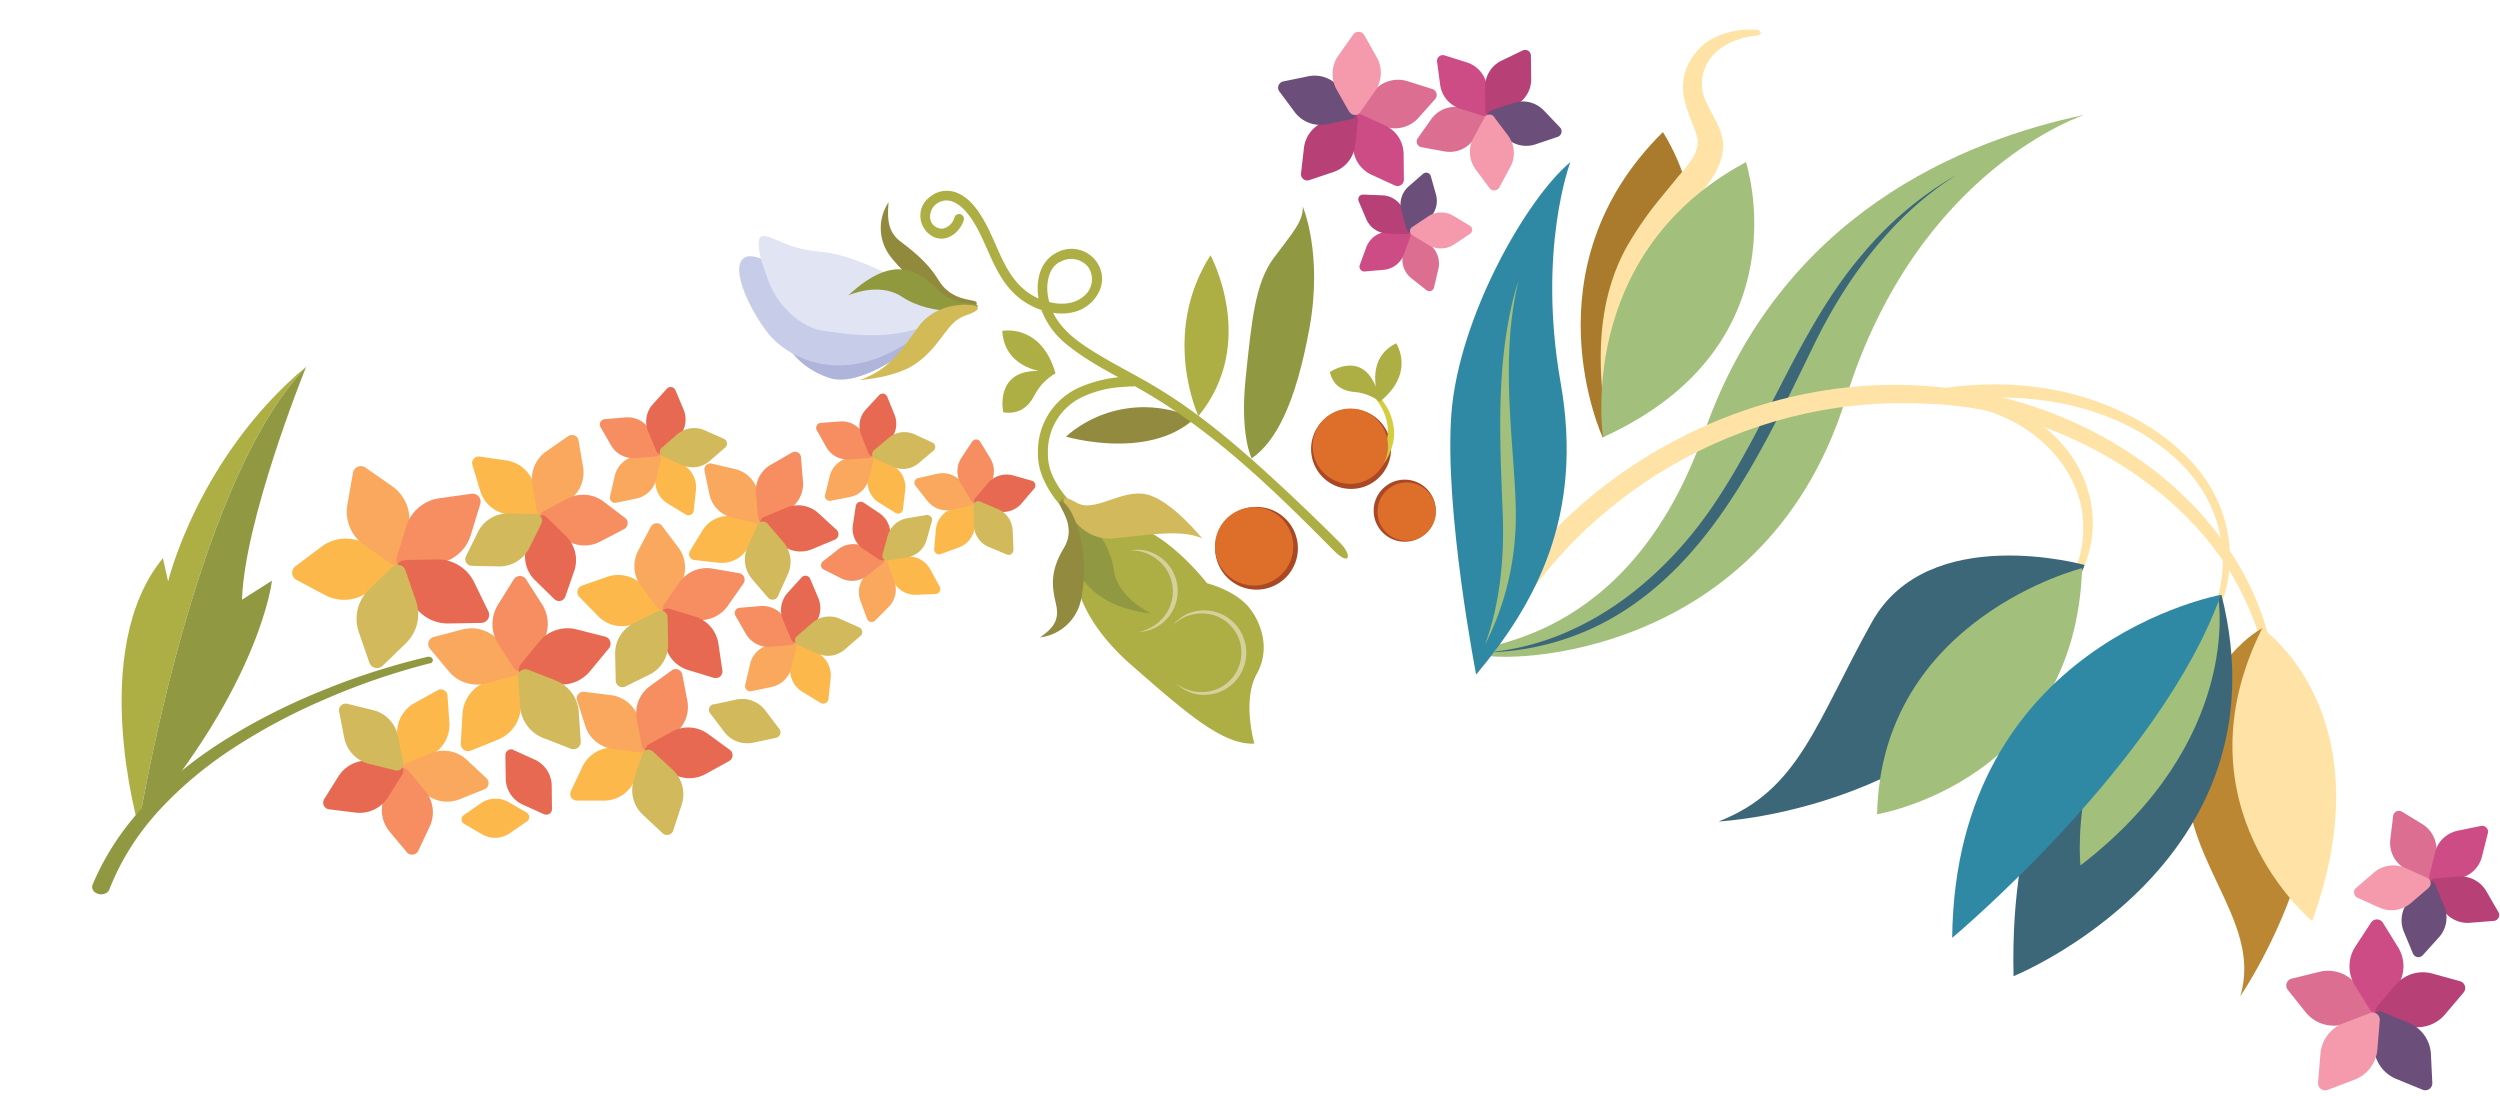 <svg xmlns="http://www.w3.org/2000/svg" width="675" height="296" fill="none" xmlns:v="https://vecta.io/nano"><style><![CDATA[.B{fill:#d1b95c}.C{fill:#fdb84c}.D{fill:#e76951}.E{fill:#faa85d}.F{fill:#f68e61}.G{fill:#adae44}.H{fill:#a2c07c}.I{fill:#dc6e92}.J{fill:#ce4c85}.K{fill:#b74077}.L{fill:#6b4e7a}.M{fill:#f599ac}.N{fill:#aa4825}.O{fill:#dd6f2b}.P{fill:#909941}.Q{fill:#3c6779}.R{fill:#ffe3a6}]]></style><path d="M370.961 138.935a8.39 8.39 0 0 1 .816-4.793c.74-1.482 1.903-2.712 3.341-3.534a8.39 8.39 0 0 1 4.741-1.083c1.652.115 3.233.717 4.544 1.731a8.38 8.38 0 0 1 2.817 3.962c.527 1.57.576 3.261.142 4.86a8.39 8.39 0 0 1-7.015 6.115c-2.204.284-4.429-.317-6.189-1.673a8.38 8.38 0 0 1-3.194-5.557" class="N"/><path d="M371.992 139.155a7.87 7.87 0 0 1 .753-4.511c.692-1.396 1.782-2.556 3.133-3.332s2.902-1.135 4.457-1.031a7.88 7.88 0 0 1 4.277 1.62c1.235.951 2.159 2.247 2.656 3.723a7.87 7.87 0 0 1 .14 4.571c-.407 1.504-1.251 2.854-2.425 3.878a7.88 7.88 0 0 1-4.171 1.878c-1.026.134-2.068.065-3.067-.204s-1.934-.733-2.753-1.364-1.506-1.418-2.021-2.315-.847-1.887-.979-2.913z" class="O"/><path d="M337.936 123.765s-3.216-6.345-1.607-21.719 2.553-25.6 7.538-32.329 8.039-9.869 7.884-13.952c0 0 5.478 12.687 1.795 32.871s-9.001 30.609-15.61 35.129z" class="P"/><path d="M323.574 112.345s-10.322-22.124 3.258-43.423c0 0 12.935 23.688-3.258 43.423z" class="G"/><path d="M287.812 117.883s22.257 6.561 34.689-4.869a31.88 31.88 0 0 0-34.689 4.869z" fill="#918a3f"/><g class="G"><path d="M252.068 52.461a7.18 7.18 0 0 1 5.823-.582c3.731 1.241 6.175 4.772 8.005 8.056 4 7.165 5.623 15.97 13.466 20.155.402.227 1.019.502 1.019.502l-.025-.25c-.722-4.699.515-9.875 4.898-12.095a8.28 8.28 0 0 1 7.607-.261 8.28 8.28 0 0 1 3.041 2.468 8.27 8.27 0 0 1 1.566 3.59c.695 4.141-2.351 8.501-6.682 9.972a13.52 13.52 0 0 1-6.37.44l.018.181c2.567 5.048 7.513 8.329 12.603 11.372s10.2 5.577 15.188 8.587c13.054 7.874 24.561 18.106 35.77 28.592 4.656 4.363 9.25 8.811 13.783 13.345 3.383 3.381 2.761 6.573-1.781 1.988-15.439-15.593-31.307-31.129-50.176-42.281-7.457-4.392-15.374-7.909-22.106-13.482a21.49 21.49 0 0 1-6.518-9.046s-1.091-.382-1.944-.774c-2.662-1.214-5.015-3.013-6.884-5.263-5.095-6.045-6.496-14.452-11.298-20.231-1.738-2.086-4.284-3.965-6.795-3.11a4.33 4.33 0 0 0-2.383 1.698c-.573.825-.841 1.824-.759 2.826a3.17 3.17 0 0 0 .364 1.2c.2.372.472.7.801.965a3.16 3.16 0 0 0 1.112.579c.406.117.831.152 1.25.103a4.19 4.19 0 0 0 1.934-1.089c.535-.53.917-1.194 1.106-1.923l.235-.459a1.79 1.79 0 0 1 .893-.468l.512.061a1.74 1.74 0 0 1 .779.638l.148.49-.06.525c-1.076 3.279-4.497 5.993-7.967 4.557-.773-.354-1.468-.858-2.044-1.483a6.41 6.41 0 0 1-1.312-2.157c-.291-.799-.419-1.648-.378-2.497s.251-1.681.617-2.449c.648-1.202 1.625-2.195 2.816-2.864l.128-.125zm33.851 18.371c-2.53 1.516-3.238 4.828-3.146 7.429.043 1.113.219 2.217.524 3.288 3.255.826 6.924.599 9.383-1.625a5.84 5.84 0 0 0 2.099-3.727 5.83 5.83 0 0 0-1.006-4.157c-.902-1.08-2.158-1.803-3.544-2.043s-2.813.021-4.025.736l-.285.099z"/><path d="M289.788 136.205c-2.316-2.177-4.2-4.772-5.553-7.648-.915-1.992-1.359-4.169-1.299-6.361a16.23 16.23 0 0 1 2.668-9.261c1.806-2.746 4.404-4.879 7.449-6.117a29.96 29.96 0 0 1 8.799-2.247l3.067-.217.9-.003.282-.019.128-.056.102-.046.319-.142.23-.102.191-.085a1.21 1.21 0 0 0 .309-.474 1.32 1.32 0 0 0 .088-.505 1.33 1.33 0 0 0-.113-.5 1.32 1.32 0 0 0-.295-.418c-.126-.119-.273-.212-.434-.274-.328-.107-.685-.089-1.001.052s-.569.393-.709.709l1.229.462-.907-.942c-.14.136-.249.299-.322.48l1.229.462-.68-1.119a1.08 1.08 0 0 0-.255.114l.907.941-.681-1.119.675 1.106-.527-1.187-.128.057.675 1.106-.205-1.253a1.38 1.38 0 0 0-.294.13l.516 1.161-.205-1.253.132.812-.044-.821-.077.034.132.813-.044-.821-.501.008a35.72 35.72 0 0 0-13.546 2.707c-3.503 1.42-6.499 3.862-8.596 7.008a18.83 18.83 0 0 0-3.161 10.629 16.89 16.89 0 0 0 1.565 7.51 27.46 27.46 0 0 0 6.231 8.691 1.32 1.32 0 0 0 2.179-1.088c-.024-.349-.186-.674-.45-.903m2.238 11.216c-4.216 6.368-.874 19.598 13.467 32.126s24.614 21.683 33.207 21.209c0 0-3.352-11.636.657-18.813s.787-14.67-2.429-18.329c-3.889-4.383-10.998-6.143-10.998-6.143s-21.767-28.344-33.904-10.05z"/></g><path d="M310.833 165.678s-9.182-4.292-10.107-11.843c-1.277-10.129-13.036-20.183-14.106-19.05s3.296 3.119 2.399 9.63 2.973 19.141 21.797 21.224" class="P"/><path d="M288.26 137.985s3.99 8.083 12.211 7.392 18.292-2.692 24.109-.022c0 0-8.294-10.341-15.014-11.876s-14.055 5.103-18.859 2.272-3.849-.199-2.447 2.234z" class="B"/><path d="M286.176 135.473c-1.197.746 4.959 6.001 1.069 12.483s-3.183 10.585-2.113 15.228-1.203 6.648-4.294 8.909a12.88 12.88 0 0 0 7.252-3.402c1.994-1.876 3.339-4.339 3.839-7.031 3.016-15.431-3.742-27.372-5.753-26.187z" fill="#918a3f"/><path d="M335.499 171.54a11.36 11.36 0 0 0-2.801-3.838 11.35 11.35 0 0 0-4.125-2.358c-2.161-.694-4.48-.727-6.661-.095-2.122.65-3.994 1.936-5.363 3.683 1.495-1.508 3.388-2.558 5.457-3.029a11.17 11.17 0 0 1 6.23.37c1.34.5 2.565 1.263 3.605 2.245a10.71 10.71 0 0 1 2.45 3.468c.513 1.131.805 2.349.862 3.59.121 2.055-.355 4.102-1.371 5.893s-2.527 3.25-4.353 4.201c-1.894.953-4.02 1.348-6.129 1.139s-4.116-1.015-5.784-2.322c1.573 1.562 3.588 2.602 5.772 2.981a11.32 11.32 0 0 0 6.628-.901 11.33 11.33 0 0 0 4.965-4.483c.944-1.583 1.493-3.37 1.598-5.21a11.44 11.44 0 0 0-.991-5.359m-18.514-16.557a10.88 10.88 0 0 0-3.454-4.333c-1.194-.904-2.556-1.56-4.007-1.932-1.438-.334-2.929-.364-4.379-.085a11.51 11.51 0 0 1 7.797 2.86 11.16 11.16 0 0 1 2.815 3.822c.462 1.041.754 2.15.863 3.284.274 2.746-.496 5.494-2.158 7.698a11.61 11.61 0 0 1-7.03 4.334c1.475-.028 2.929-.367 4.265-.995 2.059-1 3.762-2.609 4.877-4.608s1.59-4.293 1.359-6.57a11.38 11.38 0 0 0-.92-3.411" fill="#d4d19c"/><path d="M350.272 149.916c-.371 2.173-1.377 4.187-2.89 5.79a11.18 11.18 0 0 1-5.615 3.218 11.17 11.17 0 0 1-6.456-.435c-2.063-.778-3.848-2.149-5.133-3.94s-2.011-3.922-2.087-6.125.501-4.378 1.659-6.254a11.17 11.17 0 0 1 4.848-4.286c2.004-.919 4.235-1.225 6.412-.88 1.46.232 2.859.751 4.117 1.527s2.349 1.794 3.21 2.995a11.16 11.16 0 0 1 1.808 4.001c.332 1.441.375 2.932.127 4.389z" class="N"/><path d="M349.041 149.254c-.343 2.061-1.289 3.975-2.719 5.499s-3.279 2.59-5.315 3.064a10.58 10.58 0 0 1-6.121-.403c-1.956-.736-3.65-2.035-4.867-3.733a10.57 10.57 0 0 1-1.975-5.807 10.58 10.58 0 0 1 1.584-5.927c1.102-1.775 2.705-3.184 4.607-4.049s4.019-1.147 6.082-.81c1.371.226 2.685.72 3.866 1.453s2.206 1.693 3.016 2.823a10.59 10.59 0 0 1 1.706 3.762c.316 1.353.362 2.756.136 4.128z" class="O"/><path d="M270.604 89.331c.401 7.103 5.683 9.817 9.742 10.829-11.979-.206-9.469 11.163-9.469 11.163 4.277.653 6.876-1.431 8.654-4.99 1.273-2.306 3.155-4.218 5.441-5.526l-.008-.084c-3.917-13.502-14.372-11.377-14.372-11.377" class="G"/><path d="M373.032 128.189c-1.379 1.63-3.211 2.814-5.264 3.403a10.79 10.79 0 0 1-6.267-.094c-2.034-.65-3.829-1.889-5.158-3.56s-2.134-3.697-2.311-5.825.28-4.26 1.315-6.128a10.8 10.8 0 0 1 10.665-5.494 10.8 10.8 0 0 1 5.754 2.486c2.185 1.849 3.546 4.491 3.784 7.343s-.668 5.684-2.518 7.869z" class="N"/><path d="M371.391 124.436c.989-1.057 1.789-2.276 2.363-3.604.604-1.358.935-2.822.974-4.308a13.52 13.52 0 0 0-2.952-8.336c-.047-.06-.081-.13-.1-.204s-.024-.15-.014-.226.037-.148.076-.214.092-.122.153-.167c.122-.092.275-.133.426-.114s.289.096.384.215a15.05 15.05 0 0 1 3.715 9.088 13.45 13.45 0 0 1-.901 5.03 14.46 14.46 0 0 1-2.572 4.467c-.201.238-.489.386-.8.412s-.619-.073-.857-.275-.386-.489-.411-.799.073-.619.274-.857l.242-.108z" fill="#d4cd40"/><path d="M372.358 127.035a10.17 10.17 0 0 1-4.954 3.212c-1.933.557-3.987.528-5.904-.082s-3.608-1.776-4.862-3.348a10.17 10.17 0 0 1-2.182-5.485c-.169-2.004.261-4.013 1.234-5.773s2.447-3.192 4.235-4.114 3.808-1.295 5.806-1.069a10.17 10.17 0 0 1 5.422 2.338c2.058 1.74 3.341 4.226 3.567 6.911a10.17 10.17 0 0 1-2.362 7.41z" class="O"/><path d="M377.053 92.66c-5.705 2.745-6.117 8.035-5.575 11.784-3.936-9.908-12.411-3.967-12.411-3.967.923 3.753 3.534 5.163 7.066 5.399a13.12 13.12 0 0 1 6.407 2.588c9.758-7.838 4.438-15.713 4.438-15.713" class="G"/><path d="M398.829 176.259c-1.507-3.007 40.635-.705 61.315-59.553s69.821-78.801 102.747-85.726c0 0-45.225 14.482-64.51 76.614-22.796 73.36-98.028 71.698-99.55 68.678" class="H"/><path d="M528.329 47.205l-.502.317c-17.334 10.966-29.81 28.562-38.119 45.714-13.977 28.707-27.604 57.968-53.943 73.356a70.94 70.94 0 0 1-34.474 9.549l-.528.053c25.089-1.763 47.251-18.081 62.124-40.197s23.368-48.1 40.049-67.435c7.022-8.435 15.461-15.581 24.94-21.115.125-.012.239-.136.36-.19s.125-.013.097-.01" class="Q"/><g class="R"><path d="M598.315 143.545c18.585 23.629 20.504 52.684 11.183 72.211-.251.025-.506.135-.754.187l-.311-.867c6.293-15.28 6.743-34.804-2.714-54.026-14.267-30.432-52.519-51.409-86.032-52.06-50.494-2.45-93.261 26.242-112.782 60.849-1.114 1.922-2.184 3.853-3.167 5.818l-1.696 1.573-2.279.227-1.542-1.389.133-2.175c19.108-42.551 74.138-77.605 131.749-68.54 26.021 3.491 51.893 17.579 67.555 37.374l.658.832"/><path d="M591.424 124.319c11.866 12.848 12.652 28.305 7.976 39.677-.278.028-.57.057-.839.168l-.427-.898c4.138-11.837 2.722-28.129-12.306-40.872-17.772-15.066-43.517-17.055-61.713-13.595l-1.919-.243-1.365-1.155.014-1.405 1.323-.806c15.834-2.662 34.035-1.996 50.961 6.136a61.02 61.02 0 0 1 18.295 12.993z"/><path d="M550.509 114.19c17.321 12.654 17.987 33.667 8.219 45.056l-.212.274-.861.086a1.4 1.4 0 0 1-.085-.614c.018-.208.083-.41.189-.59 3.294-4.941 4.936-10.8 4.687-16.733-.027-11.941-9.572-26.565-28.496-31.523-3.458-.905-6.993-1.482-10.559-1.724-.599-.234-1.211-.454-1.822-.674l-.848-1.318.648-1.244 1.771-.401c9.531.642 18.733 3.741 26.71 8.993l.635.456"/></g><path d="M562.819 152.537s-42.221-11.809-57.411 15.433-19.612 45.367-41.38 53.815c0 0 74.073-3.19 98.819-69.251" class="Q"/><path d="M506.81 219.855s53.493-8.839 55.362-66.453c0 0-54.232 13.53-55.362 66.453z" class="H"/><path d="M610.805 169.636s-16.137 7.914-20.023 34.644 20.547 43.417 14.084 64.721c0 0 41.162-59.799 5.939-99.365z" fill="#bb8732"/><path d="M624.295 248.688s-37.531-30.914-13.508-79.051c0 0 33.742 23.041 13.508 79.051z" class="R"/><path d="M599.796 160.603s-58.219 15.64-56.138 102.962c0 0 74.569-30.129 56.138-102.962z" class="Q"/><path d="M561.725 233.664s-5.052-47.211 37.228-72.065c0 0 6.635 38.337-37.228 72.065z" class="H"/><path d="M599.641 160.605s-71.694 12.959-72.555 92.618c0 0 56.292-47.024 72.555-92.618zM424 43.762s-8.984 23.605-2.622 59.626-6.92 59.746-22.82 78.751c0 0-8.646-44.424-6.69-70.372S412.065 53.697 424 43.762z" fill="#3089a4"/><path d="M410 75.867c-6.104 24.762.593 52.329-.972 69.411-.744 9.966-3.456 19.686-7.98 28.598-.225.416-.01-.097.092-.346 3.975-11.077 5.036-23.364 4.598-34.772-.739-19.349-1.89-39.598 3.027-58.81a58.75 58.75 0 0 1 1.321-4.342l-.086.261z" class="H"/><path d="M448.98 35.667s29.216 43.085-16.226 82.513c0 0-21.172-45.601 16.226-82.513z" fill="#aa7b2c"/><path d="M475.554 8.833l-.755.735c-7.358.525-14.972 4.681-15.289 12.755-.27 6.005 5.655 10.662 5.74 16.857.093 6.699-5.575 12.346-8.953 16.332l-1.934 2.27-2.22 2.509c-8.104 9.23-14.568 19.7-16.876 33.277-1.001 6.226-1.499 12.522-1.488 18.828l-.18.453-.187-.192c-2.073-15.132-2.208-30.963 5.497-45.458a94.49 94.49 0 0 1 9.538-13.836l3.753-4.585c3.262-4.017 7.353-7.752 5.854-12.359-2.185-6.701-6.731-13.572-.495-21.83 3.715-5.101 10.846-7.062 17.161-6.514 0 0 .48.443.792.763" class="R"/><path d="M471.407 43.769s16.238 49.321-38.566 74.276c0 0-7.744-49.44 38.566-74.276z" class="H"/><path d="M142.306 221.748a1.4 1.4 0 0 0 .448-.526 1.41 1.41 0 0 0 .14-.676 1.4 1.4 0 0 0-.2-.656c-.12-.198-.288-.363-.488-.481l-4.86-2.827c-1.152-.673-2.473-1.002-3.806-.948a6.98 6.98 0 0 0-3.716 1.254l-4.61 3.195c-.193.134-.349.314-.454.523s-.156.443-.148.677.077.463.197.665a1.4 1.4 0 0 0 .491.488l4.86 2.827a6.98 6.98 0 0 0 3.808.941 6.99 6.99 0 0 0 3.715-1.26l4.623-3.196z" class="C"/><path d="M138.665 202.454a1.56 1.56 0 0 0-.768-.132 1.55 1.55 0 0 0-.734.258c-.226.147-.409.35-.533.589a1.56 1.56 0 0 0-.174.776l.085 6.266c.019 1.49.463 2.943 1.279 4.19a7.84 7.84 0 0 0 3.328 2.848l5.696 2.572a1.53 1.53 0 0 0 .763.144c.262-.018.515-.103.735-.247s.4-.342.521-.575.181-.494.173-.757l-.071-6.252a7.8 7.8 0 0 0-4.607-7.037l-5.696-2.587" class="D"/><path d="M82.619 99.113c-28.214 29.018-43.143 111.612-45.225 123.845 0 0-13.782-47.406 6.589-72.261l1.412 6.301s8.012-33.555 37.3-58.021l-.076.136z" class="G"/><g class="P"><path d="M82.625 99.111c-.838 2.072-16.569 41.347-17.291 62.801l8.098-5.144s-2.936 27.556-36.031 66.188c2.067-12.233 17.011-94.826 45.225-123.845z"/><path d="M116 179.108c-9.495 2.436-18.691 5.568-27.477 9.357-8.812 3.727-17.165 8.128-24.95 13.146-7.753 4.977-14.683 10.758-20.622 17.203-5.876 6.407-10.399 13.59-13.386 21.257-.086.251-.233.485-.432.687a2.29 2.29 0 0 1-.727.49 2.73 2.73 0 0 1-.907.214 2.88 2.88 0 0 1-.944-.094 2.61 2.61 0 0 1-.831-.389c-.244-.173-.443-.385-.587-.621a1.72 1.72 0 0 1-.25-.756c-.021-.262.022-.524.127-.77 3.353-7.99 8.299-15.446 14.641-22.067 6.303-6.549 13.611-12.396 21.746-17.4 8.071-4.99 16.709-9.338 25.799-12.986 9.037-3.697 18.473-6.718 28.195-9.028.287-.07.598-.043.865.075s.468.318.559.555.063.493-.076.71-.378.378-.665.448l-.078-.031z"/></g><path d="M192.65 190.13a1.54 1.54 0 0 0-.694.338c-.199.169-.351.387-.442.632a1.53 1.53 0 0 0-.079.767c.039.258.144.502.304.709l3.765 4.999c.897 1.189 2.114 2.097 3.509 2.618a7.83 7.83 0 0 0 4.365.322l6.129-1.293a1.6 1.6 0 0 0 .691-.349c.198-.171.351-.388.445-.633.08-.234.102-.485.065-.73a1.56 1.56 0 0 0-.279-.678l-3.779-4.999c-.899-1.186-2.116-2.092-3.51-2.613s-2.908-.634-4.364-.327l-6.13 1.307" class="B"/><path d="M106.49 154.441a2.15 2.15 0 0 0 .683-.843c.153-.334.218-.702.188-1.068s-.15-.72-.354-1.026-.481-.556-.807-.725l-7.737-4.094c-1.843-.971-3.924-1.396-6-1.225a10.94 10.94 0 0 0-5.72 2.188l-6.999 5.265a2.21 2.21 0 0 0-.858 1.917 2.18 2.18 0 0 0 .352 1.019c.201.305.475.554.797.726l7.75 4.108c1.841.971 3.92 1.399 5.995 1.234a10.99 10.99 0 0 0 5.724-2.168l6.985-5.266" class="C"/><path d="M105.494 152.171a2.17 2.17 0 0 0 1.012.38c.364.04.732-.013 1.07-.153s.636-.364.865-.649.383-.624.446-.985l1.508-8.625a10.98 10.98 0 0 0-.678-6.087c-.799-1.923-2.129-3.58-3.835-4.776l-7.19-5.019c-.298-.213-.646-.347-1.01-.39a2.17 2.17 0 0 0-1.072.148c-.339.139-.637.363-.867.649s-.382.625-.444.986l-1.508 8.639c-.356 2.052-.121 4.164.678 6.087s2.129 3.58 3.835 4.776l7.176 5.019" class="E"/><path d="M366.614 29.382c-.187.219-.316.481-.375.763a1.72 1.72 0 0 0 .037.849 1.73 1.73 0 0 0 .423.745c.201.209.451.364.728.45l6.579 2.053c1.552.498 3.215.543 4.792.128s3.002-1.271 4.109-2.469l4.544-5.093a1.68 1.68 0 0 0 .391-1.631 1.68 1.68 0 0 0-.449-.742c-.211-.204-.473-.349-.758-.421l-6.573-2.08a8.62 8.62 0 0 0-4.788-.116 8.63 8.63 0 0 0-4.113 2.457l-4.654 5.084" class="I"/><path d="M367.675 30.992a1.7 1.7 0 0 0-1.642.116 1.7 1.7 0 0 0-.776 1.453l.07 6.888c.012 1.639.492 3.241 1.384 4.616s2.157 2.466 3.648 3.145l6.267 2.871c.262.12.55.17.837.147s.564-.12.803-.28.439-.372.575-.625a1.72 1.72 0 0 0 .206-.825l-.07-6.888c-.012-1.639-.492-3.241-1.384-4.616s-2.157-2.466-3.648-3.145l-6.27-2.858z" class="J"/><path d="M366.649 32.461a1.74 1.74 0 0 0-.121-.848c-.111-.268-.286-.504-.51-.688-.217-.19-.479-.322-.762-.381s-.575-.044-.85.043l-6.529 2.193a8.59 8.59 0 0 0-3.957 2.749 8.6 8.6 0 0 0-1.856 4.448l-.79 6.848a1.7 1.7 0 0 0 .116.841 1.71 1.71 0 0 0 .508.68 1.7 1.7 0 0 0 1.619.282l6.53-2.193c1.553-.522 2.926-1.476 3.958-2.75a8.64 8.64 0 0 0 1.867-4.444l.791-6.848" class="K"/><path d="M364.907 32.209a1.74 1.74 0 0 0 .786-.401c.224-.199.392-.452.49-.735a1.71 1.71 0 0 0 .095-.847c-.041-.286-.153-.556-.327-.787l-4.098-5.53c-.973-1.317-2.302-2.329-3.831-2.915s-3.193-.724-4.797-.395l-6.753 1.389c-.283.06-.545.189-.766.375a1.75 1.75 0 0 0-.496.693 1.69 1.69 0 0 0 .219 1.631l4.111 5.533a8.62 8.62 0 0 0 3.829 2.917 8.61 8.61 0 0 0 4.796.407l6.754-1.389" class="L"/><path d="M364.327 30.166a1.7 1.7 0 0 0 1.403.874 1.7 1.7 0 0 0 1.483-.731l3.981-5.618c.96-1.327 1.521-2.902 1.615-4.537a8.58 8.58 0 0 0-1.082-4.693l-3.385-5.984c-.139-.254-.341-.467-.587-.619a1.67 1.67 0 0 0-.815-.25 1.69 1.69 0 0 0-.869.14c-.272.123-.506.316-.679.559l-3.982 5.617a8.62 8.62 0 0 0-1.61 4.538c-.094 1.635.279 3.263 1.077 4.693l3.383 5.998" class="M"/><path d="M401.496 32.56c.155-.216.252-.467.283-.73a1.57 1.57 0 0 0-.107-.776c-.103-.248-.267-.466-.477-.633a1.58 1.58 0 0 0-.725-.321l-6.2-1.118a7.87 7.87 0 0 0-4.378.451c-1.387.564-2.584 1.511-3.452 2.732l-3.643 5.141c-.154.213-.251.462-.281.724a1.53 1.53 0 0 0 .108.769c.101.249.265.467.476.634s.46.277.726.319l6.197 1.131a7.87 7.87 0 0 0 4.382-.457c1.387-.566 2.585-1.517 3.451-2.74l3.64-5.128z" class="I"/><path d="M400.298 31.243c.252.081.52.096.78.045s.502-.168.704-.338a1.57 1.57 0 0 0 .542-1.414l-.838-6.235c-.201-1.485-.822-2.881-1.789-4.026a7.87 7.87 0 0 0-3.669-2.435l-6.01-1.892a1.55 1.55 0 0 0-1.464.296 1.6 1.6 0 0 0-.453.637c-.096.247-.129.514-.096.777l.838 6.235c.202 1.485.822 2.881 1.789 4.026s2.24 1.989 3.669 2.435l5.997 1.889z" class="J"/><path d="M401.065 29.791c.004.263.073.521.201.751a1.58 1.58 0 0 0 .532.567 1.55 1.55 0 0 0 1.498.076l5.676-2.667a7.88 7.88 0 0 0 4.45-7.188l-.078-6.315a1.55 1.55 0 0 0-.199-.749c-.129-.229-.313-.421-.536-.559a1.55 1.55 0 0 0-1.499-.072l-5.673 2.724a7.88 7.88 0 0 0-3.278 2.943c-.79 1.273-1.202 2.745-1.186 4.243l.081 6.301" class="K"/><path d="M402.658 29.829a1.55 1.55 0 0 0-1.023 1.108 1.56 1.56 0 0 0 .402 1.454l4.346 4.545c1.032 1.087 2.353 1.857 3.808 2.216s2.982.295 4.402-.186l5.957-2.005a1.56 1.56 0 0 0 .658-.422 1.57 1.57 0 0 0 .365-1.47 1.58 1.58 0 0 0-.385-.681l-4.344-4.558a7.87 7.87 0 0 0-8.212-2.017l-6.027 2.004" class="L"/><path d="M403.429 31.562c-.154-.211-.359-.379-.596-.488s-.499-.155-.759-.133c-.264.012-.52.094-.742.237a1.5 1.5 0 0 0-.523.578l-2.998 5.543a7.9 7.9 0 0 0 .615 8.433l3.747 5.064c.161.21.372.376.613.485s.505.158.769.141.514-.106.735-.249.402-.337.53-.566l2.985-5.546a7.92 7.92 0 0 0 .916-4.312c-.108-1.495-.638-2.929-1.529-4.134l-3.774-5" class="M"/><path d="M382.003 62.951a1.25 1.25 0 0 0-.565-.282c-.209-.044-.426-.033-.63.031a1.24 1.24 0 0 0-.824.921l-1.177 5.013c-.279 1.193-.211 2.441.195 3.597s1.133 2.172 2.095 2.929l4.055 3.193a1.28 1.28 0 0 0 .582.254c.212.034.43.014.632-.058s.384-.195.527-.356.242-.355.289-.565l1.178-5.013a6.46 6.46 0 0 0-.198-3.596c-.406-1.156-1.132-2.172-2.093-2.93l-4.055-3.193" class="I"/><path d="M380.843 63.857a1.37 1.37 0 0 0 .048-.632c-.033-.212-.116-.412-.241-.586-.132-.171-.304-.305-.502-.391s-.414-.12-.629-.099l-5.124.44c-1.223.102-2.391.552-3.367 1.297a6.44 6.44 0 0 0-2.141 2.906l-1.77 4.833a1.32 1.32 0 0 0-.033.618 1.31 1.31 0 0 0 .256.564c.129.165.296.296.486.382a1.3 1.3 0 0 0 .608.115l5.127-.454a6.44 6.44 0 0 0 3.363-1.292 6.43 6.43 0 0 0 2.141-2.898l1.787-4.843" class="J"/><path d="M379.682 63.18c.214.01.426-.035.618-.13s.355-.237.477-.412a1.29 1.29 0 0 0 .227-.6c.023-.216-.009-.434-.094-.634l-2.006-4.741a6.44 6.44 0 0 0-2.275-2.796c-1.008-.696-2.195-1.09-3.42-1.134l-5.145-.196c-.216-.009-.43.037-.623.133a1.28 1.28 0 0 0-.481.417c-.122.177-.198.383-.22.597a1.29 1.29 0 0 0 .096.629l2.006 4.741a6.44 6.44 0 0 0 2.255 2.831c1.007.708 2.196 1.113 3.426 1.166l5.145.196" class="K"/><path d="M379.77 61.88c.065.205.178.391.328.545a1.37 1.37 0 0 0 .538.338 1.37 1.37 0 0 0 .634.01c.21-.046.405-.141.571-.276l3.894-3.392c.919-.8 1.593-1.846 1.942-3.014a6.45 6.45 0 0 0 .03-3.586l-1.399-4.964c-.058-.207-.169-.396-.321-.548a1.26 1.26 0 0 0-.548-.322 1.27 1.27 0 0 0-.633-.028c-.21.044-.406.141-.569.281l-3.893 3.392a6.47 6.47 0 0 0-1.938 3.015c-.349 1.168-.361 2.41-.034 3.584l1.401 4.951" class="L"/><path d="M381.262 61.336a1.28 1.28 0 0 0-.422.472 1.29 1.29 0 0 0-.143.616c.006.216.065.426.173.613a1.28 1.28 0 0 0 .444.456l4.404 2.663a6.43 6.43 0 0 0 6.92-.176l4.273-2.863a1.24 1.24 0 0 0 .567-1.101 1.25 1.25 0 0 0-.606-1.053l-4.418-2.666c-1.049-.632-2.257-.952-3.481-.923a6.46 6.46 0 0 0-3.435 1.086l-4.276 2.877z" class="M"/><path d="M107.108 150.569a2.15 2.15 0 0 0-.052 1.08c.074.359.238.692.477.97a2.16 2.16 0 0 0 .886.619c.343.128.713.167 1.076.113l8.67-1.231a10.99 10.99 0 0 0 8.941-7.635l2.559-8.38a2.19 2.19 0 0 0 .05-1.081c-.075-.358-.238-.692-.476-.971s-.543-.493-.885-.623a2.18 2.18 0 0 0-1.076-.12l-8.67 1.23c-2.064.292-4.002 1.167-5.586 2.522s-2.748 3.133-3.356 5.127l-2.558 8.38z" class="F"/><path d="M109.212 151.283c-.365.002-.724.099-1.041.28a2.12 2.12 0 0 0-.769.754c-.193.312-.304.667-.321 1.034s.06.73.223 1.058l3.828 7.868c.928 1.859 2.366 3.415 4.145 4.488s3.827 1.619 5.904 1.573l8.746-.15a2.2 2.2 0 0 0 1.046-.291c.319-.183.587-.443.778-.756a2.21 2.21 0 0 0 .312-1.034c.017-.365-.057-.729-.214-1.059l-3.828-7.854a10.96 10.96 0 0 0-10.032-6.144l-8.76.164" class="D"/><path d="M109.462 153.965c-.12-.345-.325-.654-.596-.898s-.6-.418-.955-.503a2.2 2.2 0 0 0-1.078.017c-.353.096-.675.279-.938.532l-6.297 6.095c-1.492 1.451-2.541 3.296-3.024 5.321s-.381 4.144.295 6.113l2.857 8.284c.12.344.326.653.597.898s.599.417.954.502.726.079 1.078-.017.675-.279.939-.532l6.296-6.094a10.96 10.96 0 0 0 3.03-5.32c.483-2.025.379-4.146-.301-6.114l-2.857-8.284z" class="B"/><path d="M141.141 183.166c.02-.332-.044-.664-.187-.964a1.96 1.96 0 0 0-.63-.754c-.27-.194-.585-.317-.915-.356s-.665.005-.974.13l-7.352 2.942a9.94 9.94 0 0 0-4.364 3.419c-1.101 1.53-1.745 3.341-1.855 5.223l-.454 7.92a1.97 1.97 0 0 0 .187.964c.143.3.359.56.63.754s.585.316.915.356a1.99 1.99 0 0 0 .974-.13l7.296-2.945a9.94 9.94 0 0 0 6.22-8.656l.453-7.906" class="C"/><path d="M138.977 182.519c.325-.084.623-.251.864-.485a1.94 1.94 0 0 0 .512-.849 1.97 1.97 0 0 0 .057-.976c-.063-.326-.206-.63-.417-.886l-5.085-6.081c-1.203-1.454-2.796-2.534-4.592-3.114a9.9 9.9 0 0 0-5.546-.155l-7.673 2.018c-.321.084-.616.247-.857.475a1.97 1.97 0 0 0-.522.83c-.101.316-.121.652-.057.978a1.98 1.98 0 0 0 .421.885l5.086 6.081c1.2 1.457 2.793 2.539 4.59 3.119s3.722.632 5.548.15l7.672-2.018" class="E"/><path d="M138.823 180.472c.179.277.426.504.716.661s.615.239.945.238a1.98 1.98 0 0 0 .943-.245c.289-.159.533-.389.71-.667l4.229-6.708a9.92 9.92 0 0 0-.048-10.655l-4.289-6.673a1.94 1.94 0 0 0-1.664-.903 2.02 2.02 0 0 0-.939.252 2.01 2.01 0 0 0-.711.664l-4.232 6.792a9.89 9.89 0 0 0-1.52 5.33 9.9 9.9 0 0 0 1.582 5.311l4.289 6.673" class="F"/><path d="M140.548 179.435c-.211.257-.354.563-.416.89s-.04.664.063.98a2.02 2.02 0 0 0 .514.803 1.99 1.99 0 0 0 .825.476l7.683 1.939a9.92 9.92 0 0 0 5.54-.194c1.791-.59 3.376-1.678 4.571-3.136l5.083-6.152c.208-.257.349-.563.409-.889s.037-.662-.067-.977-.284-.599-.526-.826a1.99 1.99 0 0 0-.857-.474l-7.697-1.939c-1.829-.464-3.753-.395-5.544.197a9.91 9.91 0 0 0-4.568 3.147l-5.012 6.141" class="D"/><path d="M142.548 180.828c-.31-.118-.644-.157-.973-.114a2.03 2.03 0 0 0-.912.361c-.266.198-.478.46-.616.761s-.2.633-.177.963l.554 7.897a9.91 9.91 0 0 0 1.904 5.212c1.118 1.52 2.646 2.69 4.406 3.373l7.388 2.875a1.95 1.95 0 0 0 1.872-.248c.267-.195.481-.453.622-.752s.204-.628.184-.958l-.525-7.923a9.92 9.92 0 0 0-1.906-5.21c-1.117-1.521-2.645-2.691-4.404-3.375l-7.388-2.875" class="B"/><path d="M144.195 139.902c.301.049.609.02.896-.083s.542-.279.742-.51a1.78 1.78 0 0 0 .357-1.705l-2.095-6.948c-.501-1.648-1.461-3.12-2.768-4.243s-2.907-1.851-4.612-2.099l-7.18-1.048a1.8 1.8 0 0 0-.887.097c-.283.106-.534.281-.732.51s-.333.504-.397.799a1.81 1.81 0 0 0 .035.892l2.095 6.948c.499 1.651 1.458 3.125 2.765 4.251a9.08 9.08 0 0 0 4.614 2.105l7.167 1.034z" class="C"/><path d="M144.912 137.992a1.76 1.76 0 0 0 .359.814 1.79 1.79 0 0 0 .71.537 1.8 1.8 0 0 0 .888.129c.302-.032.591-.14.84-.314l5.954-4.126c1.416-.984 2.523-2.352 3.189-3.943a9.07 9.07 0 0 0 .572-5.038l-1.219-7.145c-.052-.29-.176-.564-.36-.795a1.8 1.8 0 0 0-.694-.53c-.272-.117-.568-.164-.863-.138a1.79 1.79 0 0 0-.824.287l-5.968 4.139a9.08 9.08 0 0 0-3.761 8.981l1.232 7.145" class="E"/><path d="M146.803 138.011c-.268.14-.496.345-.664.596a1.8 1.8 0 0 0-.298.841 1.78 1.78 0 0 0 .148.885c.124.278.317.519.561.7l5.78 4.38a9.04 9.04 0 0 0 4.757 1.836 9.03 9.03 0 0 0 4.993-1.031l6.421-3.363a1.8 1.8 0 0 0 .963-1.448c.026-.303-.026-.607-.15-.885s-.317-.519-.56-.702l-5.779-4.38c-1.378-1.053-3.029-1.688-4.757-1.831a9.06 9.06 0 0 0-4.993 1.026l-6.408 3.377" class="F"/><path d="M147.603 139.656a1.81 1.81 0 0 0-1.671-.455c-.295.066-.569.207-.794.409s-.393.46-.49.747l-2.39 6.878a9.03 9.03 0 0 0-.264 5.063c.398 1.679 1.267 3.208 2.506 4.408l5.188 5.066c.218.21.485.362.777.441s.6.085.894.014.564-.213.789-.415a1.82 1.82 0 0 0 .495-.741l2.391-6.878a9.08 9.08 0 0 0-2.243-9.471l-5.188-5.066z" class="D"/><path d="M146.169 141.378c.134-.273.198-.574.185-.878a1.81 1.81 0 0 0-.257-.859 1.79 1.79 0 0 0-.64-.619c-.262-.149-.557-.23-.859-.234l-7.263-.157a9.06 9.06 0 0 0-4.894 1.314c-1.473.894-2.66 2.19-3.423 3.735l-3.212 6.505a1.8 1.8 0 0 0-.18.875c.014.302.105.596.263.854s.378.472.641.623.558.232.861.238l7.249.157c1.723.034 3.42-.423 4.893-1.317a9.08 9.08 0 0 0 3.424-3.733l3.212-6.504z" class="B"/><path d="M107.664 205.76c.026.297.124.584.285.835a1.84 1.84 0 0 0 .641.606 1.77 1.77 0 0 0 .869.218 1.76 1.76 0 0 0 .865-.235l6.344-3.506a9.06 9.06 0 0 0 4.663-8.547l-.501-7.237a1.77 1.77 0 0 0-.243-.88c-.156-.267-.38-.488-.648-.642s-.573-.235-.882-.235-.614.081-.882.235l-6.344 3.506c-1.495.846-2.72 2.098-3.533 3.611s-1.181 3.226-1.06 4.94l.501 7.237" class="C"/><path d="M109.694 206.035a1.8 1.8 0 0 0-1.098 1.347c-.052.298-.03.603.064.891s.256.546.474.756l5.362 4.947a9.05 9.05 0 0 0 4.512 2.315 9.06 9.06 0 0 0 5.049-.47l6.726-2.706c.283-.112.532-.295.724-.531a1.79 1.79 0 0 0 .374-.815c.058-.298.04-.606-.055-.894s-.26-.547-.484-.753l-5.292-4.944c-1.255-1.187-2.822-1.991-4.519-2.318s-3.45-.163-5.056.472l-6.726 2.706" class="E"/><path d="M110.08 207.942a1.8 1.8 0 0 0-1.62-.64c-.302.039-.589.154-.835.334s-.442.419-.569.696l-3.103 6.565c-.73 1.561-1 3.298-.778 5.007a9.07 9.07 0 0 0 2.033 4.642l4.648 5.571c.196.232.447.41.73.519s.59.143.89.102a1.76 1.76 0 0 0 .861-.316c.254-.18.456-.424.585-.707l3.103-6.551c.729-1.564.998-3.303.776-5.014s-.926-3.323-2.031-4.649l-4.648-5.557" class="F"/><path d="M108.628 209.075c.157-.259.246-.552.26-.855s-.047-.602-.179-.875c-.124-.267-.313-.499-.548-.676s-.512-.293-.803-.337l-7.187-.895a9.05 9.05 0 0 0-8.794 4.188l-3.852 6.139a1.82 1.82 0 0 0-.26.855c-.014.302.047.603.179.875a1.78 1.78 0 0 0 .548.676 1.79 1.79 0 0 0 .803.338l7.187.895a9.08 9.08 0 0 0 5.014-.811c1.561-.742 2.877-1.914 3.794-3.377l3.852-6.139" class="D"/><path d="M106.646 208.032c.293.072.6.068.892-.01s.559-.228.777-.436.382-.469.473-.756.11-.594.053-.89l-1.373-7.124c-.326-1.688-1.126-3.248-2.305-4.499s-2.69-2.14-4.356-2.564l-7.037-1.727a1.86 1.86 0 0 0-.896.012c-.293.076-.564.222-.788.427a1.8 1.8 0 0 0-.525 1.653l1.377 7.054a9.09 9.09 0 0 0 2.309 4.495c1.179 1.25 2.688 2.14 4.352 2.568l7.036 1.727" class="B"/><path d="M177.787 166.186a1.77 1.77 0 0 0 .764-.515c.205-.236.344-.522.403-.828.07-.298.063-.608-.018-.902a1.84 1.84 0 0 0-.448-.784l-5.057-5.185c-1.207-1.234-2.74-2.099-4.42-2.495s-3.437-.304-5.068.263l-6.851 2.392a1.76 1.76 0 0 0-.758.516c-.202.236-.339.522-.395.828a1.81 1.81 0 0 0 .015.893c.079.291.23.559.438.778l5.071 5.185c1.204 1.234 2.734 2.1 4.412 2.495a9.06 9.06 0 0 0 5.062-.263l6.851-2.392" class="C"/><path d="M177.555 164.15c.186.239.428.429.706.552a1.82 1.82 0 0 0 .883.151 1.78 1.78 0 0 0 .846-.289c.252-.167.458-.395.597-.664l3.334-6.429a9.04 9.04 0 0 0 1.012-4.966c-.143-1.718-.773-3.36-1.818-4.732l-4.385-5.796c-.181-.242-.421-.433-.696-.556a1.77 1.77 0 0 0-.879-.147c-.303.02-.595.118-.848.285s-.458.398-.595.668l-3.375 6.413c-.803 1.528-1.154 3.253-1.012 4.973a9.08 9.08 0 0 0 1.817 4.739l4.371 5.796" class="E"/><path d="M179.244 163.291a1.83 1.83 0 0 0-.316.838 1.82 1.82 0 0 0 .124.887c.117.276.302.519.538.706a1.79 1.79 0 0 0 .81.363l7.143 1.229c1.702.29 3.451.089 5.042-.58s2.959-1.777 3.943-3.195l4.164-5.942a1.8 1.8 0 0 0 .219-1.754 1.8 1.8 0 0 0-.549-.73 1.81 1.81 0 0 0-.837-.367l-7.157-1.229a9.06 9.06 0 0 0-8.971 3.775l-4.137 5.958" class="F"/><path d="M180.72 164.38c-.291-.082-.598-.092-.894-.028a1.86 1.86 0 0 0-.801.396c-.228.199-.403.451-.509.734a1.81 1.81 0 0 0-.098.887l1.063 7.18a9.07 9.07 0 0 0 2.105 4.608 9.08 9.08 0 0 0 4.248 2.762l6.893 2.098a1.83 1.83 0 0 0 .897.035c.297-.063.573-.2.804-.398s.407-.451.515-.735.142-.59.1-.891l-1.063-7.179c-.247-1.696-.967-3.287-2.079-4.59s-2.569-2.266-4.204-2.778l-6.893-2.097" class="D"/><path d="M180.241 166.567c-.014-.293-.102-.578-.253-.829a1.78 1.78 0 0 0-.616-.609 1.81 1.81 0 0 0-.855-.26 1.8 1.8 0 0 0-.875.179l-6.498 3.205c-1.547.766-2.845 1.956-3.741 3.431a9.09 9.09 0 0 0-1.318 4.902l.165 7.25a1.76 1.76 0 0 0 .856 1.438 1.81 1.81 0 0 0 1.744.081l6.497-3.205a9.03 9.03 0 0 0 5.045-8.334l-.151-7.249z" class="B"/><path d="M174.35 204.414c.128-.274.185-.576.166-.878s-.115-.595-.277-.85-.386-.467-.651-.613a1.8 1.8 0 0 0-.866-.223 881.74 881.74 0 0 1-7.256-.018 9.11 9.11 0 0 0-8.227 5.208l-3.102 6.551c-.13.275-.189.578-.172.882a1.82 1.82 0 0 0 .273.856c.163.257.389.467.656.611a1.79 1.79 0 0 0 .871.216l7.242.016a9.06 9.06 0 0 0 4.872-1.405c1.457-.923 2.621-2.242 3.355-3.802l3.103-6.566" class="C"/><path d="M172.733 203.137a1.75 1.75 0 0 0 .888-.107c.283-.112.531-.295.721-.531s.321-.513.379-.81a1.84 1.84 0 0 0-.047-.894l-2.238-6.884c-.529-1.643-1.515-3.1-2.843-4.202s-2.942-1.803-4.654-2.02l-7.2-.91a1.81 1.81 0 0 0-1.611.652 1.78 1.78 0 0 0-.316 1.691l2.222 6.912c.53 1.639 1.518 3.092 2.846 4.189s2.943 1.793 4.653 2.005l7.2.909z" class="E"/><path d="M173.292 201.347a1.83 1.83 0 0 0 .38.808 1.81 1.81 0 0 0 .718.529c.284.109.59.146.892.109a1.86 1.86 0 0 0 .838-.322l5.875-4.255a9.08 9.08 0 0 0 3.108-4.009c.634-1.604.799-3.356.475-5.05l-1.362-7.054a1.83 1.83 0 0 0-.389-.803c-.194-.231-.443-.41-.724-.521s-.585-.158-.886-.12a1.74 1.74 0 0 0-.83.334l-5.874 4.241a9.08 9.08 0 0 0-3.108 4.009c-.634 1.604-.799 3.356-.475 5.05l1.362 7.054z" class="F"/><path d="M175.107 201.054c-.266.145-.49.356-.652.613s-.254.551-.269.854.038.602.164.876a1.83 1.83 0 0 0 .56.695l5.869 4.258a9.04 9.04 0 0 0 4.788 1.743 9.05 9.05 0 0 0 4.97-1.119l6.344-3.506a1.79 1.79 0 0 0 .645-.62c.159-.258.25-.552.264-.855a1.79 1.79 0 0 0-.768-1.552l-5.855-4.272a9.05 9.05 0 0 0-4.79-1.736c-1.73-.108-3.454.283-4.968 1.127l-6.357 3.491" class="D"/><path d="M176.336 202.928a1.78 1.78 0 0 0-.785-.44c-.295-.077-.604-.078-.9-.002a1.83 1.83 0 0 0-.779.434 1.81 1.81 0 0 0-.478.751l-2.251 6.885a9.04 9.04 0 0 0-.162 5.066c.43 1.669 1.328 3.181 2.588 4.358l5.291 4.958a1.79 1.79 0 0 0 .778.442c.293.078.601.08.895.005a1.77 1.77 0 0 0 .783-.432c.22-.208.383-.469.473-.759l2.251-6.884a9.03 9.03 0 0 0-2.356-9.421l-5.362-4.961" class="B"/><path d="M205.299 142.533c.147-.237.23-.509.24-.788s-.053-.556-.182-.804-.322-.456-.557-.607-.506-.237-.785-.251l-6.483-.709a8.13 8.13 0 0 0-4.485.769 8.12 8.12 0 0 0-3.369 3.059l-3.393 5.573a1.61 1.61 0 0 0-.24.771 1.62 1.62 0 0 0 .165.791 1.61 1.61 0 0 0 1.29.885l6.482.708c1.537.171 3.092-.098 4.482-.775s2.56-1.736 3.373-3.052l3.392-5.573" class="C"/><path d="M203.973 141.239a1.62 1.62 0 0 0 .807-.021 1.63 1.63 0 0 0 .699-.404 1.64 1.64 0 0 0 .419-.69 1.63 1.63 0 0 0 .039-.806l-1.296-6.38a8.17 8.17 0 0 0-6.125-6.269l-6.348-1.499a1.64 1.64 0 0 0-.803.022c-.261.074-.5.211-.695.401a1.63 1.63 0 0 0-.421.683 1.64 1.64 0 0 0-.044.802l1.338 6.381c.318 1.521 1.062 2.921 2.147 4.034s2.465 1.893 3.977 2.249l6.348 1.499" class="E"/><path d="M204.648 139.678c.022.272.112.534.263.761a1.6 1.6 0 0 0 .6.537 1.58 1.58 0 0 0 .779.192c.273-.004.539-.079.774-.217l5.674-3.244a8.14 8.14 0 0 0 4.067-7.75l-.536-6.498c-.021-.272-.112-.534-.263-.761s-.357-.412-.599-.537c-.239-.131-.508-.197-.78-.192a1.57 1.57 0 0 0-.773.217l-5.66 3.244a8.12 8.12 0 0 0-3.177 3.277 8.11 8.11 0 0 0-.904 4.473l.535 6.498z" class="F"/><path d="M206.304 139.588a1.64 1.64 0 0 0-1.024 1.255c-.047.28-.02.567.078.834a1.64 1.64 0 0 0 .481.686l4.841 4.42c1.145 1.047 2.567 1.743 4.097 2.005s3.102.08 4.53-.526l6.018-2.515c.268-.099.505-.266.688-.486a1.62 1.62 0 0 0 .35-.766c.047-.282.019-.571-.082-.838a1.62 1.62 0 0 0-.491-.684l-4.827-4.419c-1.15-1.044-2.574-1.738-4.105-2a8.16 8.16 0 0 0-4.536.519l-6.018 2.515z" class="D"/><path d="M207.224 141.378c-.183-.203-.413-.358-.669-.453s-.531-.126-.802-.091a1.61 1.61 0 0 0-.739.315 1.6 1.6 0 0 0-.494.634l-2.682 5.942a8.17 8.17 0 0 0-.631 4.518 8.16 8.16 0 0 0 1.89 4.152l4.257 4.952c.176.208.402.367.657.462a1.6 1.6 0 0 0 .8.082c.271-.034.529-.137.747-.301s.391-.383.499-.634L212.74 155a8.17 8.17 0 0 0 .631-4.518c-.223-1.535-.879-2.975-1.89-4.152l-4.257-4.952z" class="B"/><path d="M179.688 122.632a1.4 1.4 0 0 0-.663-.197 1.39 1.39 0 0 0-.676.146c-.209.104-.389.259-.523.451s-.217.415-.243.648l-.595 5.564c-.147 1.328.091 2.67.684 3.868s1.518 2.199 2.664 2.886l4.814 2.909c.206.133.444.208.689.22s.488-.042.706-.154a1.41 1.41 0 0 0 .522-.451 1.4 1.4 0 0 0 .242-.646l.596-5.564c.146-1.328-.091-2.671-.684-3.868a6.99 6.99 0 0 0-2.664-2.887l-4.814-2.909" class="C"/><path d="M178.505 123.721a1.4 1.4 0 0 0-.021-.686c-.064-.224-.183-.428-.347-.594s-.365-.289-.587-.357-.459-.079-.687-.033l-5.492 1.142a6.98 6.98 0 0 0-3.487 1.873c-.957.947-1.619 2.151-1.908 3.466l-1.279 5.533a1.4 1.4 0 0 0 .016.69c.062.225.181.431.344.599a1.4 1.4 0 0 0 .592.354c.224.066.462.076.69.027l5.506-1.141c1.316-.277 2.524-.929 3.479-1.876a6.99 6.99 0 0 0 1.902-3.464l1.279-5.533z" class="E"/><path d="M177.247 123.16c.234-.02.46-.099.655-.229s.355-.307.463-.516a1.39 1.39 0 0 0 .159-.675c-.005-.234-.069-.464-.186-.668l-2.807-4.87c-.661-1.16-1.642-2.106-2.824-2.727s-2.519-.888-3.85-.772l-5.615.479a1.39 1.39 0 0 0-.651.231c-.194.13-.352.307-.46.514a1.39 1.39 0 0 0-.179.702c.003.245.071.486.197.697l2.794 4.855c.662 1.163 1.644 2.111 2.83 2.731s2.525.888 3.857.769l5.615-.465" class="F"/><path d="M177.202 121.732c.092.216.236.405.42.551s.401.242.632.281a1.4 1.4 0 0 0 1.279-.443l3.76-4.158a6.99 6.99 0 0 0 1.256-7.435l-2.178-5.176a1.39 1.39 0 0 0-.417-.551c-.183-.145-.4-.243-.631-.283s-.467-.021-.689.054-.421.206-.579.378l-3.774 4.171a6.99 6.99 0 0 0-1.256 7.435l2.177 5.176z" class="D"/><path d="M178.635 120.933c-.177.154-.313.351-.394.572a1.38 1.38 0 0 0-.07.692c.035.229.127.446.268.631s.324.331.535.427l5.136 2.295a6.99 6.99 0 0 0 3.877.562c1.319-.186 2.557-.745 3.569-1.612l4.254-3.674a1.39 1.39 0 0 0 .395-.572c.081-.221.105-.46.07-.692s-.125-.452-.265-.639-.325-.336-.538-.433l-5.137-2.281c-1.214-.557-2.561-.753-3.883-.567a6.99 6.99 0 0 0-3.576 1.616l-4.241 3.675z" class="B"/><path d="M216.117 173.513a1.39 1.39 0 0 0-.688-.219 1.4 1.4 0 0 0-.707.154c-.209.104-.388.26-.522.451a1.41 1.41 0 0 0-.242.646l-.595 5.564a6.98 6.98 0 0 0 3.362 6.741l4.8 2.909c.206.132.444.208.689.219s.488-.042.706-.154c.211-.106.392-.263.526-.457a1.4 1.4 0 0 0 .239-.654l.595-5.564c.147-1.328-.09-2.67-.683-3.868a6.99 6.99 0 0 0-2.664-2.887l-4.814-2.909" class="C"/><path d="M215.015 174.609a1.41 1.41 0 0 0-.011-.698 1.39 1.39 0 0 0-.947-.963c-.226-.067-.466-.075-.697-.024l-5.492 1.141c-1.316.278-2.524.929-3.479 1.877a6.98 6.98 0 0 0-1.902 3.464l-1.279 5.532a1.39 1.39 0 0 0 .015.69c.063.225.181.431.344.599s.367.292.591.362.461.08.691.033l5.492-1.141c1.315-.285 2.52-.939 3.476-1.884a7.07 7.07 0 0 0 1.919-3.456l1.276-5.462" class="E"/><path d="M213.67 174.085c.234-.02.459-.099.654-.229s.355-.308.464-.516a1.4 1.4 0 0 0-.028-1.343l-2.793-4.87a6.98 6.98 0 0 0-2.833-2.723c-1.185-.618-2.523-.883-3.855-.762l-5.614.464c-.233.022-.457.101-.651.231a1.4 1.4 0 0 0-.461.514 1.39 1.39 0 0 0 .019 1.399l2.806 4.87c.662 1.161 1.642 2.107 2.825 2.727s2.519.888 3.849.772l5.615-.478" class="F"/><path d="M213.6 172.655a1.39 1.39 0 0 0 .418.55c.183.146.4.243.63.283a1.39 1.39 0 0 0 .689-.054c.222-.075.421-.205.579-.378l3.76-4.172c.899-.989 1.496-2.215 1.718-3.533a6.98 6.98 0 0 0-.462-3.901l-2.178-5.163c-.091-.215-.234-.405-.417-.55s-.4-.243-.631-.283a1.39 1.39 0 0 0-.689.054c-.222.075-.421.205-.579.378l-3.759 4.158c-.894.986-1.487 2.208-1.709 3.52a6.98 6.98 0 0 0 .454 3.886l2.178 5.163" class="D"/><path d="M215.134 171.817a1.39 1.39 0 0 0-.395.572c-.081.221-.105.46-.07.692a1.4 1.4 0 0 0 .271.642 1.39 1.39 0 0 0 .546.431l5.123 2.28c1.213.557 2.561.753 3.883.567a6.99 6.99 0 0 0 3.576-1.616l4.24-3.675c.178-.151.315-.345.399-.564a1.39 1.39 0 0 0-.191-1.327 1.4 1.4 0 0 0-.547-.431l-5.15-2.296c-1.213-.556-2.561-.753-3.883-.567a6.98 6.98 0 0 0-3.576 1.617l-4.254 3.674" class="B"/><path d="M239.923 150.469a1.39 1.39 0 0 0-1.079.649c-.116.187-.181.4-.192.62s.036.438.133.635l2.48 4.673c.574 1.11 1.453 2.032 2.533 2.66s2.318.934 3.566.882l5.253-.202a1.4 1.4 0 0 0 .616-.195 1.39 1.39 0 0 0 .462-.453 1.29 1.29 0 0 0 .192-.62 1.31 1.31 0 0 0-.133-.636l-2.55-4.676c-.575-1.108-1.454-2.03-2.534-2.657a6.58 6.58 0 0 0-3.565-.885l-5.252.202" class="C"/><path d="M239.634 151.993a1.28 1.28 0 0 0-.361-.537c-.165-.145-.365-.245-.579-.29s-.439-.037-.65.026a1.31 1.31 0 0 0-.556.337l-3.697 3.728c-.883.891-1.492 2.017-1.755 3.243s-.169 2.503.271 3.678l1.812 4.921a1.3 1.3 0 0 0 .374.528c.166.142.366.241.581.286a1.29 1.29 0 0 0 .647-.018c.211-.061.403-.175.557-.331l3.698-3.742c.882-.892 1.49-2.018 1.753-3.244s.169-2.502-.269-3.677l-1.826-4.908z" class="E"/><path d="M238.291 152.169a1.25 1.25 0 0 0 .397-.511c.086-.202.117-.423.09-.641-.018-.219-.093-.43-.217-.612s-.292-.329-.489-.428l-4.756-2.361c-1.118-.56-2.373-.789-3.617-.662s-2.426.608-3.407 1.383l-4.123 3.246a1.32 1.32 0 0 0-.389.516 1.31 1.31 0 0 0-.096.639c.022.218.098.427.221.608s.289.328.484.428l4.699 2.359c1.118.558 2.371.788 3.615.663s2.425-.6 3.409-1.37l4.123-3.26" class="F"/><path d="M237.502 151.096c.188.116.401.181.621.192s.438-.036.635-.133.367-.236.499-.409.221-.376.261-.59l.784-5.122c.187-1.236.019-2.5-.485-3.645a6.61 6.61 0 0 0-2.359-2.821l-4.366-2.916c-.19-.107-.403-.168-.621-.178s-.435.031-.634.12-.372.233-.507.407-.226.376-.267.591l-.788 5.192a6.59 6.59 0 0 0 2.844 6.465l4.38 2.917" class="D"/><path d="M238.3 149.679a1.3 1.3 0 0 0 .274 1.229 1.31 1.31 0 0 0 1.188.419l5.184-.848c1.23-.206 2.376-.757 3.304-1.591a6.57 6.57 0 0 0 1.936-3.113l1.424-5.064a1.29 1.29 0 0 0 .016-.644 1.3 1.3 0 0 0-.294-.572c-.151-.162-.338-.285-.546-.361a1.4 1.4 0 0 0-.651-.072l-5.171.863c-1.235.2-2.387.749-3.32 1.583s-1.609 1.915-1.947 3.12l-1.424 5.05" class="B"/><path d="M236.89 123.177a1.3 1.3 0 0 0-.62-.191c-.22-.01-.439.035-.636.133s-.367.237-.495.414a1.31 1.31 0 0 0-.237.6l-.622 5.227c-.144 1.242.066 2.498.608 3.625s1.391 2.076 2.451 2.739l4.457 2.766c.191.11.407.173.627.183s.441-.032.642-.123c.197-.097.367-.242.492-.422s.204-.389.227-.607l.635-5.213c.145-1.241-.066-2.498-.607-3.625a6.62 6.62 0 0 0-2.451-2.739l-4.471-2.767z" class="C"/><path d="M235.814 124.218c.052-.212.049-.434-.008-.645s-.166-.405-.318-.563-.34-.274-.549-.339-.431-.077-.645-.033l-5.151 1.017c-1.227.239-2.359.824-3.264 1.686s-1.544 1.965-1.843 3.178l-1.259 5.1c-.055.213-.055.437.001.651s.167.408.32.566.341.278.551.344.433.077.648.034l5.151-1.018a6.55 6.55 0 0 0 3.266-1.656c.909-.852 1.556-1.945 1.866-3.151l1.259-5.114" class="E"/><path d="M234.59 123.671c.218-.016.429-.087.613-.206a1.31 1.31 0 0 0 .441-.474c.105-.193.16-.409.16-.628a1.32 1.32 0 0 0-.159-.627l-2.582-4.595c-.608-1.091-1.515-1.986-2.615-2.579a6.56 6.56 0 0 0-3.591-.772l-5.247.384a1.28 1.28 0 0 0-.615.2 1.27 1.27 0 0 0-.437.478c-.115.187-.181.4-.191.62a1.29 1.29 0 0 0 .132.635l2.583 4.58a6.55 6.55 0 0 0 6.219 3.352l5.233-.37" class="F"/><path d="M234.494 122.396c.085.201.218.378.388.515s.372.228.587.267a1.3 1.3 0 0 0 .643-.043 1.32 1.32 0 0 0 .545-.345l3.594-3.914a6.56 6.56 0 0 0 1.26-6.931l-1.968-4.859c-.089-.201-.225-.379-.395-.518a1.41 1.41 0 0 0-.588-.283c-.217-.038-.44-.02-.649.051a1.32 1.32 0 0 0-.545.355l-3.563 3.846a6.6 6.6 0 0 0-1.641 3.28 6.59 6.59 0 0 0 .367 3.65l1.965 4.929z" class="D"/><path d="M235.93 121.609c-.162.148-.287.332-.365.537a1.41 1.41 0 0 0-.082.644c.031.216.116.421.247.596a1.3 1.3 0 0 0 .504.404l4.762 2.207a6.55 6.55 0 0 0 3.657.564c1.247-.167 2.42-.691 3.378-1.507l4.017-3.377a1.31 1.31 0 0 0 .38-.526 1.3 1.3 0 0 0-.166-1.246c-.13-.177-.304-.317-.504-.409l-4.762-2.207a6.6 6.6 0 0 0-7.035.929l-4.031 3.391z" class="B"/><path d="M263.63 136.926a1.3 1.3 0 0 0-.504-1.159c-.176-.134-.383-.221-.602-.253s-.442-.007-.649.072l-4.924 1.839c-1.174.43-2.201 1.187-2.958 2.182a6.55 6.55 0 0 0-1.317 3.433l-.44 5.236a1.3 1.3 0 0 0 .107.64c.09.201.229.376.404.509s.382.218.6.249a1.29 1.29 0 0 0 .645-.072l4.936-1.81c1.17-.435 2.192-1.195 2.947-2.189s1.21-2.184 1.314-3.428l.44-5.235" class="C"/><path d="M262.211 136.468c.212-.058.407-.166.569-.314s.288-.332.366-.537a1.33 1.33 0 0 0-.208-1.24l-3.261-4.123a6.57 6.57 0 0 0-2.991-2.132c-1.179-.411-2.452-.478-3.668-.192l-5.116 1.159a1.31 1.31 0 0 0-.577.298c-.164.147-.288.332-.36.54s-.091.43-.054.647.128.421.265.592l3.261 4.123c.776.979 1.813 1.718 2.991 2.132a6.61 6.61 0 0 0 3.667.206l5.116-1.159z" class="E"/><path d="M262.134 135.094a1.31 1.31 0 0 0 1.074.665c.22.01.44-.036.638-.135a1.29 1.29 0 0 0 .492-.427l2.917-4.365c.692-1.04 1.073-2.256 1.099-3.505s-.304-2.48-.952-3.548l-2.726-4.489a1.27 1.27 0 0 0-.453-.462c-.189-.111-.403-.172-.622-.175a1.4 1.4 0 0 0-.628.155c-.194.1-.362.245-.49.422l-2.873 4.339a6.57 6.57 0 0 0-.161 7.052l2.726 4.489" class="F"/><path d="M263.298 134.435c-.142.167-.24.368-.285.583a1.32 1.32 0 0 0 .03.649c.064.21.179.401.336.555a1.31 1.31 0 0 0 .562.326l5.051 1.424c1.212.349 2.498.344 3.707-.016a6.6 6.6 0 0 0 3.113-2.014l3.432-4.034a1.29 1.29 0 0 0 .253-1.232 1.27 1.27 0 0 0-.882-.88l-5.064-1.425c-1.205-.336-2.48-.323-3.677.037s-2.268 1.052-3.088 1.996l-3.432 4.033" class="D"/><path d="M264.65 135.408c-.202-.086-.422-.12-.641-.098a1.32 1.32 0 0 0-.609.221c-.175.132-.317.303-.414.501a1.4 1.4 0 0 0-.142.633l.105 5.234a6.57 6.57 0 0 0 1.173 3.473c.712 1.023 1.7 1.823 2.85 2.306l4.854 2.03a1.29 1.29 0 0 0 .634.098c.217-.022.424-.098.603-.221a1.41 1.41 0 0 0 .421-.499 1.4 1.4 0 0 0 .149-.635l-.217-5.239a6.54 6.54 0 0 0-4.023-5.78l-4.84-2.043" class="B"/><path d="M251.521 89.73s-17.815 15.716-27.744 12.287-13.618-11.27-13.387-16.556 7.944-1.13 13.394.458 27.35-1.469 27.737 3.811z" fill="#afb4db"/><path d="M253.286 85.99c1.696-1.573-10.259-3.494-21.889-5.125s-25.46-13.343-30.005-11.486.217 13.002 5.683 20.231 23.341 17.695 46.216-3.565" fill="#c7cde8"/><path d="M206.491 63.704c-3.564-.542-.659 8.304 1.522 13.419s7.775 11.377 14.685 12.258 18.833 3.058 30.403-2.799.901-6.868-6.302-9.559-16.05-8.22-25.257-9.055-11.875-3.796-15.051-4.264z" fill="#e1e4f3"/><path d="M263.724 81.886c.222-1.426-6.376.104-10.275-6.187-2.495-4.045-5.424-6.812-10.311-10.492-3.766-2.852-3.492-6.851-3.221-10.611a12.56 12.56 0 0 0-2.099 7.551c.123 2.676 1.099 5.243 2.784 7.326 9.558 12.083 22.757 14.665 23.122 12.412z" fill="#918a3d"/><path d="M228.975 79.788s8.266-3.815 14.488.307c8.268 5.489 20.633 4.072 20.509 2.554s-5.349.408-10.145-3.912-11.307-11.599-24.849 1.079" fill="#90993e"/><path d="M261.179 82.281s-8.484-.626-13.192 5.921-7.892 11.637-15.923 14.418c0 0 10.059-.612 15.483-4.621 7.035-5.18 7.997-11.142 13.19-12.84s3.347-2.889.445-2.851" fill="#d2ba56"/><path d="M639.902 274.819a1.98 1.98 0 0 0 .845-.458 1.99 1.99 0 0 0 .531-.802c.101-.307.123-.635.064-.953s-.196-.615-.4-.866l-4.814-6.031a9.68 9.68 0 0 0-9.848-3.324l-7.522 1.846c-.313.075-.603.229-.841.447a1.91 1.91 0 0 0-.522.797c-.105.307-.129.635-.07.954s.198.617.406.865l4.813 6.031c1.163 1.429 2.705 2.501 4.45 3.091a9.77 9.77 0 0 0 5.414.246l7.507-1.844" class="I"/><path d="M639.876 272.618a1.94 1.94 0 0 0 .689.656c.281.158.596.244.918.25s.645-.069.932-.221.53-.373.708-.644l4.237-6.486c1.007-1.542 1.554-3.339 1.576-5.181s-.48-3.651-1.449-5.217l-4.085-6.609c-.169-.278-.405-.508-.687-.669s-.6-.248-.925-.252-.645.075-.931.229a1.92 1.92 0 0 0-.704.651l-4.224 6.471c-1 1.545-1.543 3.34-1.568 5.18s.47 3.648 1.427 5.219l4.085 6.609" class="J"/><path d="M641.761 271.884a1.91 1.91 0 0 0-.381 1.806c.101.305.275.58.508.802s.516.382.826.468l7.476 2.06c1.78.472 3.657.431 5.415-.117a9.77 9.77 0 0 0 4.522-2.981l5.024-5.919a1.91 1.91 0 0 0 .417-.858 1.9 1.9 0 0 0-.049-.953 1.91 1.91 0 0 0-.504-.811c-.233-.224-.52-.384-.833-.467l-7.476-2.06a9.68 9.68 0 0 0-9.925 3.083l-5.023 5.919" class="K"/><path d="M643.22 273.196a1.91 1.91 0 0 0-.94-.122c-.319.039-.622.157-.883.344s-.471.436-.61.725a1.9 1.9 0 0 0-.187.929l.378 7.723c.084 1.832.687 3.603 1.74 5.105a9.67 9.67 0 0 0 4.202 3.381l7.157 2.934c.299.126.625.175.948.143s.632-.145.9-.328a1.9 1.9 0 0 0 .802-1.666l-.379-7.737a9.68 9.68 0 0 0-1.773-5.113c-1.065-1.502-2.535-2.669-4.239-3.366l-7.155-2.92" class="L"/><path d="M642.539 275.469c.024-.323-.033-.647-.165-.942a1.98 1.98 0 0 0-.593-.751c-.261-.191-.566-.315-.886-.359s-.647-.007-.95.108l-7.248 2.759c-1.716.656-3.209 1.787-4.304 3.261s-1.749 3.23-1.883 5.062l-.631 7.739c-.021.322.039.645.175.937s.342.547.602.739.563.316.883.36a1.92 1.92 0 0 0 .947-.107l7.234-2.758c1.715-.657 3.207-1.789 4.303-3.263s1.749-3.228 1.884-5.059l.632-7.726z" class="M"/><path d="M654.623 237.787a1.59 1.59 0 0 0 .755.23 1.6 1.6 0 0 0 1.373-.674 1.6 1.6 0 0 0 .281-.737l.768-6.364a8.04 8.04 0 0 0-3.776-7.734l-5.472-3.355a1.63 1.63 0 0 0-.753-.227 1.64 1.64 0 0 0-.771.154 1.59 1.59 0 0 0-.603.513c-.155.22-.252.474-.282.741l-.767 6.378a8 8 0 0 0 .773 4.403c.67 1.365 1.716 2.51 3.014 3.302l5.457 3.342" class="I"/><path d="M655.902 236.55a1.58 1.58 0 0 0 .4 1.476 1.61 1.61 0 0 0 1.449.459l6.225-1.338a7.99 7.99 0 0 0 3.965-2.086c1.095-1.06 1.865-2.41 2.218-3.893l1.567-6.233c.066-.259.065-.532-.006-.79s-.206-.495-.394-.686-.413-.335-.666-.415a1.58 1.58 0 0 0-.784-.043l-6.272 1.286a8.03 8.03 0 0 0-3.967 2.089c-1.098 1.059-1.871 2.409-2.229 3.891l-1.506 6.283z" class="J"/><path d="M657.426 237.169c-.274.013-.539.096-.771.242a1.58 1.58 0 0 0-.55.592c-.124.238-.189.504-.186.773a1.63 1.63 0 0 0 .2.769l3.168 5.578a8 8 0 0 0 7.602 4.026l6.379-.497a1.59 1.59 0 0 0 1.317-.823 1.59 1.59 0 0 0 .197-.778c-.001-.272-.073-.539-.207-.775l-3.223-5.572a8.02 8.02 0 0 0-3.214-3.128c-1.346-.715-2.87-1.032-4.39-.912l-6.392.512" class="K"/><path d="M657.503 238.791c-.106-.245-.27-.459-.479-.624s-.455-.276-.717-.322-.532-.026-.784.057a1.61 1.61 0 0 0-.664.423l-4.328 4.727a8.04 8.04 0 0 0-1.497 8.485l2.458 5.916a1.59 1.59 0 0 0 .474.631 1.6 1.6 0 0 0 .72.326c.263.046.534.026.787-.06a1.59 1.59 0 0 0 .662-.431l4.323-4.783c1.029-1.123 1.716-2.518 1.979-4.018a7.99 7.99 0 0 0-.495-4.452l-2.445-5.931" class="L"/><path d="M655.736 239.683a1.59 1.59 0 0 0 .539-1.432c-.038-.265-.141-.516-.302-.73a1.59 1.59 0 0 0-.615-.495l-5.879-2.654a8 8 0 0 0-4.433-.633c-1.507.216-2.922.856-4.078 1.848l-4.808 4.143c-.204.173-.36.395-.456.644s-.126.52-.09.785a1.59 1.59 0 0 0 .91 1.229l5.879 2.655a8.02 8.02 0 0 0 8.526-1.203l4.876-4.164" class="M"/></svg>